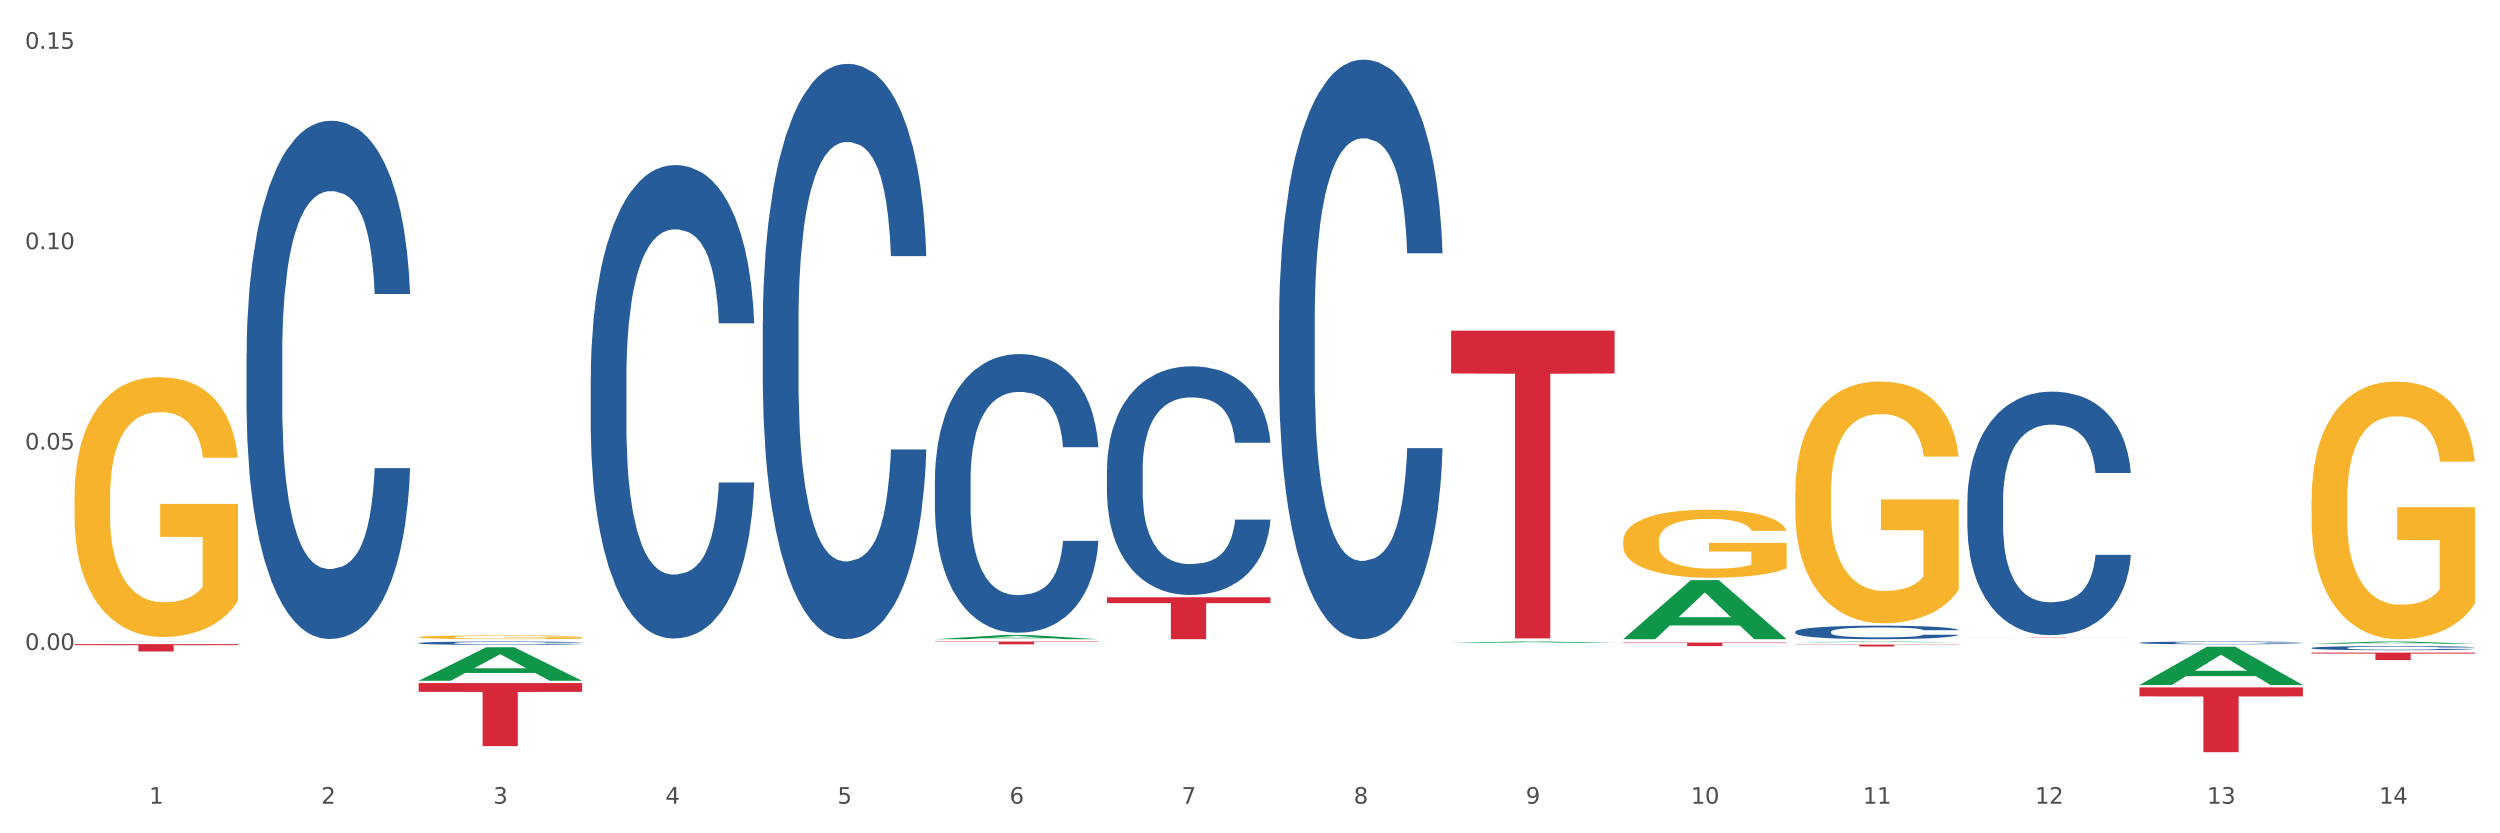 <?xml version="1.0" encoding="utf-8" standalone="no"?>
<!DOCTYPE svg PUBLIC "-//W3C//DTD SVG 1.1//EN"
  "http://www.w3.org/Graphics/SVG/1.1/DTD/svg11.dtd">
<svg xmlns:xlink="http://www.w3.org/1999/xlink" width="1080pt" height="360pt" viewBox="0 0 1080 360" xmlns="http://www.w3.org/2000/svg" version="1.1">
 <rect x="0" y="0" width="1080" height="360" fill="#333333" stroke="none"/>
 <defs>
  <style type="text/css">*{stroke-linejoin: round; stroke-linecap: butt}</style>
 </defs>
 <g id="figure_1">
  <g id="patch_1">
   <path d="M 0 360 
L 1080 360 
L 1080 0 
L 0 0 
z
" style="fill: #ffffff; stroke: #ffffff; stroke-linejoin: miter"/>
  </g>
  <g id="axes_1">
   <g id="matplotlib.axis_1">
    <g id="xtick_1">
     <g id="text_1">
      <!-- 1 -->
      <g style="fill: #4d4d4d" transform="translate(64.432 347.204) scale(0.096 -0.096)">
       <defs>
        <path id="DejaVuSans-31" d="M 794 531 
L 1825 531 
L 1825 4091 
L 703 3866 
L 703 4441 
L 1819 4666 
L 2450 4666 
L 2450 531 
L 3481 531 
L 3481 0 
L 794 0 
L 794 531 
z
" transform="scale(0.016)"/>
       </defs>
       <use xlink:href="#DejaVuSans-31"/>
      </g>
     </g>
    </g>
    <g id="xtick_2">
     <g id="text_2">
      <!-- 2 -->
      <g style="fill: #4d4d4d" transform="translate(138.771 347.204) scale(0.096 -0.096)">
       <defs>
        <path id="DejaVuSans-32" d="M 1228 531 
L 3431 531 
L 3431 0 
L 469 0 
L 469 531 
Q 828 903 1448 1529 
Q 2069 2156 2228 2338 
Q 2531 2678 2651 2914 
Q 2772 3150 2772 3378 
Q 2772 3750 2511 3984 
Q 2250 4219 1831 4219 
Q 1534 4219 1204 4116 
Q 875 4013 500 3803 
L 500 4441 
Q 881 4594 1212 4672 
Q 1544 4750 1819 4750 
Q 2544 4750 2975 4387 
Q 3406 4025 3406 3419 
Q 3406 3131 3298 2873 
Q 3191 2616 2906 2266 
Q 2828 2175 2409 1742 
Q 1991 1309 1228 531 
z
" transform="scale(0.016)"/>
       </defs>
       <use xlink:href="#DejaVuSans-32"/>
      </g>
     </g>
    </g>
    <g id="xtick_3">
     <g id="text_3">
      <!-- 3 -->
      <g style="fill: #4d4d4d" transform="translate(213.109 347.204) scale(0.096 -0.096)">
       <defs>
        <path id="DejaVuSans-33" d="M 2597 2516 
Q 3050 2419 3304 2112 
Q 3559 1806 3559 1356 
Q 3559 666 3084 287 
Q 2609 -91 1734 -91 
Q 1441 -91 1130 -33 
Q 819 25 488 141 
L 488 750 
Q 750 597 1062 519 
Q 1375 441 1716 441 
Q 2309 441 2620 675 
Q 2931 909 2931 1356 
Q 2931 1769 2642 2001 
Q 2353 2234 1838 2234 
L 1294 2234 
L 1294 2753 
L 1863 2753 
Q 2328 2753 2575 2939 
Q 2822 3125 2822 3475 
Q 2822 3834 2567 4026 
Q 2313 4219 1838 4219 
Q 1578 4219 1281 4162 
Q 984 4106 628 3988 
L 628 4550 
Q 988 4650 1302 4700 
Q 1616 4750 1894 4750 
Q 2613 4750 3031 4423 
Q 3450 4097 3450 3541 
Q 3450 3153 3228 2886 
Q 3006 2619 2597 2516 
z
" transform="scale(0.016)"/>
       </defs>
       <use xlink:href="#DejaVuSans-33"/>
      </g>
     </g>
    </g>
    <g id="xtick_4">
     <g id="text_4">
      <!-- 4 -->
      <g style="fill: #4d4d4d" transform="translate(287.448 347.204) scale(0.096 -0.096)">
       <defs>
        <path id="DejaVuSans-34" d="M 2419 4116 
L 825 1625 
L 2419 1625 
L 2419 4116 
z
M 2253 4666 
L 3047 4666 
L 3047 1625 
L 3713 1625 
L 3713 1100 
L 3047 1100 
L 3047 0 
L 2419 0 
L 2419 1100 
L 313 1100 
L 313 1709 
L 2253 4666 
z
" transform="scale(0.016)"/>
       </defs>
       <use xlink:href="#DejaVuSans-34"/>
      </g>
     </g>
    </g>
    <g id="xtick_5">
     <g id="text_5">
      <!-- 5 -->
      <g style="fill: #4d4d4d" transform="translate(361.787 347.204) scale(0.096 -0.096)">
       <defs>
        <path id="DejaVuSans-35" d="M 691 4666 
L 3169 4666 
L 3169 4134 
L 1269 4134 
L 1269 2991 
Q 1406 3038 1543 3061 
Q 1681 3084 1819 3084 
Q 2600 3084 3056 2656 
Q 3513 2228 3513 1497 
Q 3513 744 3044 326 
Q 2575 -91 1722 -91 
Q 1428 -91 1123 -41 
Q 819 9 494 109 
L 494 744 
Q 775 591 1075 516 
Q 1375 441 1709 441 
Q 2250 441 2565 725 
Q 2881 1009 2881 1497 
Q 2881 1984 2565 2268 
Q 2250 2553 1709 2553 
Q 1456 2553 1204 2497 
Q 953 2441 691 2322 
L 691 4666 
z
" transform="scale(0.016)"/>
       </defs>
       <use xlink:href="#DejaVuSans-35"/>
      </g>
     </g>
    </g>
    <g id="xtick_6">
     <g id="text_6">
      <!-- 6 -->
      <g style="fill: #4d4d4d" transform="translate(436.125 347.204) scale(0.096 -0.096)">
       <defs>
        <path id="DejaVuSans-36" d="M 2113 2584 
Q 1688 2584 1439 2293 
Q 1191 2003 1191 1497 
Q 1191 994 1439 701 
Q 1688 409 2113 409 
Q 2538 409 2786 701 
Q 3034 994 3034 1497 
Q 3034 2003 2786 2293 
Q 2538 2584 2113 2584 
z
M 3366 4563 
L 3366 3988 
Q 3128 4100 2886 4159 
Q 2644 4219 2406 4219 
Q 1781 4219 1451 3797 
Q 1122 3375 1075 2522 
Q 1259 2794 1537 2939 
Q 1816 3084 2150 3084 
Q 2853 3084 3261 2657 
Q 3669 2231 3669 1497 
Q 3669 778 3244 343 
Q 2819 -91 2113 -91 
Q 1303 -91 875 529 
Q 447 1150 447 2328 
Q 447 3434 972 4092 
Q 1497 4750 2381 4750 
Q 2619 4750 2861 4703 
Q 3103 4656 3366 4563 
z
" transform="scale(0.016)"/>
       </defs>
       <use xlink:href="#DejaVuSans-36"/>
      </g>
     </g>
    </g>
    <g id="xtick_7">
     <g id="text_7">
      <!-- 7 -->
      <g style="fill: #4d4d4d" transform="translate(510.464 347.204) scale(0.096 -0.096)">
       <defs>
        <path id="DejaVuSans-37" d="M 525 4666 
L 3525 4666 
L 3525 4397 
L 1831 0 
L 1172 0 
L 2766 4134 
L 525 4134 
L 525 4666 
z
" transform="scale(0.016)"/>
       </defs>
       <use xlink:href="#DejaVuSans-37"/>
      </g>
     </g>
    </g>
    <g id="xtick_8">
     <g id="text_8">
      <!-- 8 -->
      <g style="fill: #4d4d4d" transform="translate(584.803 347.204) scale(0.096 -0.096)">
       <defs>
        <path id="DejaVuSans-38" d="M 2034 2216 
Q 1584 2216 1326 1975 
Q 1069 1734 1069 1313 
Q 1069 891 1326 650 
Q 1584 409 2034 409 
Q 2484 409 2743 651 
Q 3003 894 3003 1313 
Q 3003 1734 2745 1975 
Q 2488 2216 2034 2216 
z
M 1403 2484 
Q 997 2584 770 2862 
Q 544 3141 544 3541 
Q 544 4100 942 4425 
Q 1341 4750 2034 4750 
Q 2731 4750 3128 4425 
Q 3525 4100 3525 3541 
Q 3525 3141 3298 2862 
Q 3072 2584 2669 2484 
Q 3125 2378 3379 2068 
Q 3634 1759 3634 1313 
Q 3634 634 3220 271 
Q 2806 -91 2034 -91 
Q 1263 -91 848 271 
Q 434 634 434 1313 
Q 434 1759 690 2068 
Q 947 2378 1403 2484 
z
M 1172 3481 
Q 1172 3119 1398 2916 
Q 1625 2713 2034 2713 
Q 2441 2713 2670 2916 
Q 2900 3119 2900 3481 
Q 2900 3844 2670 4047 
Q 2441 4250 2034 4250 
Q 1625 4250 1398 4047 
Q 1172 3844 1172 3481 
z
" transform="scale(0.016)"/>
       </defs>
       <use xlink:href="#DejaVuSans-38"/>
      </g>
     </g>
    </g>
    <g id="xtick_9">
     <g id="text_9">
      <!-- 9 -->
      <g style="fill: #4d4d4d" transform="translate(659.142 347.204) scale(0.096 -0.096)">
       <defs>
        <path id="DejaVuSans-39" d="M 703 97 
L 703 672 
Q 941 559 1184 500 
Q 1428 441 1663 441 
Q 2288 441 2617 861 
Q 2947 1281 2994 2138 
Q 2813 1869 2534 1725 
Q 2256 1581 1919 1581 
Q 1219 1581 811 2004 
Q 403 2428 403 3163 
Q 403 3881 828 4315 
Q 1253 4750 1959 4750 
Q 2769 4750 3195 4129 
Q 3622 3509 3622 2328 
Q 3622 1225 3098 567 
Q 2575 -91 1691 -91 
Q 1453 -91 1209 -44 
Q 966 3 703 97 
z
M 1959 2075 
Q 2384 2075 2632 2365 
Q 2881 2656 2881 3163 
Q 2881 3666 2632 3958 
Q 2384 4250 1959 4250 
Q 1534 4250 1286 3958 
Q 1038 3666 1038 3163 
Q 1038 2656 1286 2365 
Q 1534 2075 1959 2075 
z
" transform="scale(0.016)"/>
       </defs>
       <use xlink:href="#DejaVuSans-39"/>
      </g>
     </g>
    </g>
    <g id="xtick_10">
     <g id="text_10">
      <!-- 10 -->
      <g style="fill: #4d4d4d" transform="translate(730.426 347.204) scale(0.096 -0.096)">
       <defs>
        <path id="DejaVuSans-30" d="M 2034 4250 
Q 1547 4250 1301 3770 
Q 1056 3291 1056 2328 
Q 1056 1369 1301 889 
Q 1547 409 2034 409 
Q 2525 409 2770 889 
Q 3016 1369 3016 2328 
Q 3016 3291 2770 3770 
Q 2525 4250 2034 4250 
z
M 2034 4750 
Q 2819 4750 3233 4129 
Q 3647 3509 3647 2328 
Q 3647 1150 3233 529 
Q 2819 -91 2034 -91 
Q 1250 -91 836 529 
Q 422 1150 422 2328 
Q 422 3509 836 4129 
Q 1250 4750 2034 4750 
z
" transform="scale(0.016)"/>
       </defs>
       <use xlink:href="#DejaVuSans-31"/>
       <use xlink:href="#DejaVuSans-30" transform="translate(63.623 0)"/>
      </g>
     </g>
    </g>
    <g id="xtick_11">
     <g id="text_11">
      <!-- 11 -->
      <g style="fill: #4d4d4d" transform="translate(804.765 347.204) scale(0.096 -0.096)">
       <use xlink:href="#DejaVuSans-31"/>
       <use xlink:href="#DejaVuSans-31" transform="translate(63.623 0)"/>
      </g>
     </g>
    </g>
    <g id="xtick_12">
     <g id="text_12">
      <!-- 12 -->
      <g style="fill: #4d4d4d" transform="translate(879.104 347.204) scale(0.096 -0.096)">
       <use xlink:href="#DejaVuSans-31"/>
       <use xlink:href="#DejaVuSans-32" transform="translate(63.623 0)"/>
      </g>
     </g>
    </g>
    <g id="xtick_13">
     <g id="text_13">
      <!-- 13 -->
      <g style="fill: #4d4d4d" transform="translate(953.442 347.204) scale(0.096 -0.096)">
       <use xlink:href="#DejaVuSans-31"/>
       <use xlink:href="#DejaVuSans-33" transform="translate(63.623 0)"/>
      </g>
     </g>
    </g>
    <g id="xtick_14">
     <g id="text_14">
      <!-- 14 -->
      <g style="fill: #4d4d4d" transform="translate(1027.781 347.204) scale(0.096 -0.096)">
       <use xlink:href="#DejaVuSans-31"/>
       <use xlink:href="#DejaVuSans-34" transform="translate(63.623 0)"/>
      </g>
     </g>
    </g>
    <g id="xtick_15"/>
    <g id="xtick_16"/>
    <g id="xtick_17"/>
    <g id="xtick_18"/>
    <g id="xtick_19"/>
    <g id="xtick_20"/>
    <g id="xtick_21"/>
    <g id="xtick_22"/>
    <g id="xtick_23"/>
    <g id="xtick_24"/>
    <g id="xtick_25"/>
    <g id="xtick_26"/>
    <g id="xtick_27"/>
   </g>
   <g id="matplotlib.axis_2">
    <g id="ytick_1">
     <g id="text_15">
      <!-- 0.00 -->
      <g style="fill: #4d4d4d" transform="translate(10.8 280.789) scale(0.096 -0.096)">
       <defs>
        <path id="DejaVuSans-2e" d="M 684 794 
L 1344 794 
L 1344 0 
L 684 0 
L 684 794 
z
" transform="scale(0.016)"/>
       </defs>
       <use xlink:href="#DejaVuSans-30"/>
       <use xlink:href="#DejaVuSans-2e" transform="translate(63.623 0)"/>
       <use xlink:href="#DejaVuSans-30" transform="translate(95.41 0)"/>
       <use xlink:href="#DejaVuSans-30" transform="translate(159.033 0)"/>
      </g>
     </g>
    </g>
    <g id="ytick_2">
     <g id="text_16">
      <!-- 0.05 -->
      <g style="fill: #4d4d4d" transform="translate(10.8 194.219) scale(0.096 -0.096)">
       <use xlink:href="#DejaVuSans-30"/>
       <use xlink:href="#DejaVuSans-2e" transform="translate(63.623 0)"/>
       <use xlink:href="#DejaVuSans-30" transform="translate(95.41 0)"/>
       <use xlink:href="#DejaVuSans-35" transform="translate(159.033 0)"/>
      </g>
     </g>
    </g>
    <g id="ytick_3">
     <g id="text_17">
      <!-- 0.10 -->
      <g style="fill: #4d4d4d" transform="translate(10.8 107.649) scale(0.096 -0.096)">
       <use xlink:href="#DejaVuSans-30"/>
       <use xlink:href="#DejaVuSans-2e" transform="translate(63.623 0)"/>
       <use xlink:href="#DejaVuSans-31" transform="translate(95.41 0)"/>
       <use xlink:href="#DejaVuSans-30" transform="translate(159.033 0)"/>
      </g>
     </g>
    </g>
    <g id="ytick_4">
     <g id="text_18">
      <!-- 0.15 -->
      <g style="fill: #4d4d4d" transform="translate(10.8 21.079) scale(0.096 -0.096)">
       <use xlink:href="#DejaVuSans-30"/>
       <use xlink:href="#DejaVuSans-2e" transform="translate(63.623 0)"/>
       <use xlink:href="#DejaVuSans-31" transform="translate(95.41 0)"/>
       <use xlink:href="#DejaVuSans-35" transform="translate(159.033 0)"/>
      </g>
     </g>
    </g>
    <g id="ytick_5"/>
    <g id="ytick_6"/>
    <g id="ytick_7"/>
    <g id="ytick_8"/>
   </g>
   <g id="PolyCollection_1">
    <path d="M 32.175 277.267 
L 32.248 277.267 
L 61.37 277.142 
L 73.456 277.142 
L 102.797 277.267 
L 88.818 277.267 
L 82.484 277.238 
L 52.415 277.238 
L 52.197 277.238 
L 46.081 277.267 
L 32.175 277.267 
L 32.175 277.267 
L 56.201 277.221 
L 78.698 277.22 
L 67.559 277.169 
L 67.413 277.168 
L 67.267 277.169 
L 56.128 277.22 
L 56.201 277.221 
L 32.175 277.267 
z
" clip-path="url(#pedbe557d02)" style="fill: #109648"/>
    <path d="M 626.885 142.861 
L 697.506 142.861 
L 697.506 161.335 
L 669.726 161.46 
L 669.726 275.799 
L 654.497 275.799 
L 654.497 161.46 
L 626.885 161.335 
L 626.885 142.986 
L 626.885 142.861 
z
" clip-path="url(#pedbe557d02)" style="fill: #d62839"/>
    <path d="M 701.223 277.607 
L 771.845 277.607 
L 771.845 277.816 
L 744.065 277.817 
L 744.065 279.114 
L 728.836 279.114 
L 728.836 277.817 
L 701.223 277.816 
L 701.223 277.608 
L 701.223 277.607 
z
" clip-path="url(#pedbe557d02)" style="fill: #d62839"/>
    <path d="M 775.562 278.467 
L 846.184 278.467 
L 846.184 278.583 
L 818.404 278.584 
L 818.404 279.304 
L 803.175 279.304 
L 803.175 278.584 
L 775.562 278.583 
L 775.562 278.468 
L 775.562 278.467 
z
" clip-path="url(#pedbe557d02)" style="fill: #d62839"/>
    <path d="M 849.901 275.394 
L 920.523 275.394 
L 920.523 275.41 
L 892.742 275.41 
L 892.742 275.512 
L 877.514 275.512 
L 877.514 275.41 
L 849.901 275.41 
L 849.901 275.394 
L 849.901 275.394 
z
" clip-path="url(#pedbe557d02)" style="fill: #d62839"/>
    <path d="M 924.24 296.963 
L 994.861 296.963 
L 994.861 300.853 
L 967.081 300.879 
L 967.081 324.95 
L 951.852 324.95 
L 951.852 300.879 
L 924.24 300.853 
L 924.24 296.99 
L 924.24 296.963 
z
" clip-path="url(#pedbe557d02)" style="fill: #d62839"/>
    <path d="M 998.578 281.911 
L 1069.2 281.911 
L 1069.2 282.362 
L 1041.42 282.365 
L 1041.42 285.153 
L 1026.191 285.153 
L 1026.191 282.365 
L 998.578 282.362 
L 998.578 281.914 
L 998.578 281.911 
z
" clip-path="url(#pedbe557d02)" style="fill: #d62839"/>
    <path d="M 32.175 214.789 
L 32.258 214.687 
L 32.258 210.995 
L 32.425 207.816 
L 33.259 200.125 
L 34.51 193.767 
L 35.427 190.383 
L 36.344 187.614 
L 37.428 184.845 
L 38.762 181.974 
L 41.18 177.769 
L 42.681 175.616 
L 44.515 173.359 
L 47.85 170.078 
L 50.268 168.232 
L 52.77 166.694 
L 56.855 164.848 
L 59.523 164.028 
L 62.358 163.412 
L 65.777 163.002 
L 68.361 162.899 
L 74.031 163.207 
L 78.867 164.13 
L 81.202 164.848 
L 84.203 166.079 
L 85.788 166.899 
L 88.372 168.54 
L 91.04 170.693 
L 92.875 172.539 
L 95.626 176.026 
L 97.711 179.512 
L 99.628 183.819 
L 100.629 186.793 
L 101.379 189.562 
L 102.046 192.741 
L 102.713 197.766 
L 87.705 197.766 
L 87.122 194.177 
L 86.204 190.793 
L 84.87 187.511 
L 83.703 185.46 
L 81.702 182.897 
L 79.868 181.256 
L 77.95 180.025 
L 75.615 179 
L 73.781 178.487 
L 71.196 178.077 
L 66.11 178.179 
L 62.692 179 
L 60.357 180.025 
L 58.856 180.948 
L 57.522 181.974 
L 56.021 183.409 
L 54.27 185.563 
L 53.02 187.511 
L 51.769 189.972 
L 50.768 192.434 
L 49.851 195.305 
L 49.101 198.381 
L 48.517 201.56 
L 48.017 205.457 
L 47.6 211.918 
L 47.6 225.967 
L 47.767 229.146 
L 48.184 233.351 
L 48.684 236.53 
L 49.518 240.324 
L 50.268 242.888 
L 51.686 246.579 
L 53.27 249.656 
L 54.52 251.604 
L 55.771 253.245 
L 57.939 255.501 
L 60.357 257.347 
L 62.441 258.475 
L 65.276 259.501 
L 67.194 259.911 
L 68.862 260.116 
L 72.947 260.116 
L 75.865 259.808 
L 79.117 259.09 
L 81.619 258.167 
L 83.703 257.039 
L 86.038 255.194 
L 87.538 253.45 
L 87.538 232.017 
L 69.195 231.915 
L 69.195 217.661 
L 102.797 217.661 
L 102.797 259.501 
L 101.379 261.654 
L 99.795 263.603 
L 98.128 265.346 
L 95.626 267.499 
L 92.625 269.55 
L 89.956 270.986 
L 87.122 272.217 
L 83.786 273.345 
L 79.451 274.37 
L 76.783 274.78 
L 73.447 275.088 
L 69.529 275.191 
L 66.11 274.986 
L 62.775 274.473 
L 59.273 273.55 
L 55.855 272.217 
L 53.27 270.884 
L 50.685 269.243 
L 47.934 267.089 
L 45.766 265.038 
L 44.098 263.192 
L 42.264 260.834 
L 40.263 257.757 
L 38.762 254.988 
L 37.428 252.117 
L 36.01 248.425 
L 35.01 245.246 
L 34.009 241.247 
L 33.426 238.273 
L 32.759 233.658 
L 32.258 227.198 
L 32.175 214.789 
z
" clip-path="url(#pedbe557d02)" style="fill: #f7b32b"/>
    <path d="M 924.24 277.681 
L 924.323 277.679 
L 924.323 277.649 
L 924.573 277.607 
L 925.492 277.531 
L 926.66 277.473 
L 928.664 277.405 
L 929.749 277.376 
L 931.168 277.344 
L 934.09 277.293 
L 937.429 277.249 
L 939.766 277.225 
L 941.519 277.21 
L 945.443 277.182 
L 947.697 277.17 
L 950.034 277.16 
L 952.037 277.154 
L 955.377 277.146 
L 958.048 277.143 
L 961.136 277.142 
L 963.724 277.143 
L 967.147 277.147 
L 972.155 277.16 
L 974.075 277.168 
L 976.663 277.181 
L 979.335 277.199 
L 981.505 277.216 
L 984.009 277.242 
L 986.597 277.274 
L 989.101 277.316 
L 990.854 277.354 
L 992.273 277.395 
L 993.526 277.444 
L 994.444 277.498 
L 994.861 277.543 
L 979.585 277.543 
L 979.168 277.502 
L 978.333 277.458 
L 977.498 277.429 
L 976.58 277.405 
L 975.161 277.377 
L 973.908 277.36 
L 971.822 277.339 
L 969.902 277.326 
L 968.316 277.318 
L 966.396 277.312 
L 962.305 277.305 
L 959.383 277.305 
L 957.547 277.307 
L 955.293 277.313 
L 953.373 277.32 
L 951.119 277.333 
L 949.366 277.348 
L 947.613 277.366 
L 946.611 277.379 
L 945.109 277.404 
L 944.107 277.423 
L 942.771 277.457 
L 942.02 277.481 
L 940.685 277.544 
L 940.1 277.59 
L 939.85 277.621 
L 939.683 277.656 
L 939.683 277.827 
L 940.184 277.904 
L 940.601 277.937 
L 941.269 277.974 
L 942.521 278.022 
L 944.358 278.069 
L 946.278 278.103 
L 947.864 278.124 
L 949.366 278.139 
L 950.869 278.151 
L 952.705 278.162 
L 954.208 278.169 
L 956.462 278.175 
L 959.133 278.179 
L 961.22 278.179 
L 965.477 278.173 
L 967.397 278.168 
L 969.234 278.16 
L 971.237 278.148 
L 972.823 278.135 
L 973.742 278.125 
L 975.244 278.104 
L 976.413 278.082 
L 977.415 278.057 
L 978.082 278.035 
L 978.834 278.002 
L 979.418 277.965 
L 979.585 277.946 
L 994.861 277.946 
L 994.527 277.985 
L 993.943 278.023 
L 992.774 278.075 
L 991.856 278.104 
L 990.437 278.14 
L 988.934 278.171 
L 986.847 278.205 
L 984.927 278.23 
L 982.924 278.252 
L 980.754 278.272 
L 976.83 278.299 
L 975.411 278.307 
L 972.406 278.32 
L 970.069 278.328 
L 966.646 278.335 
L 963.14 278.34 
L 959.467 278.341 
L 956.211 278.339 
L 952.622 278.332 
L 950.368 278.325 
L 947.864 278.316 
L 944.942 278.3 
L 942.187 278.282 
L 939.599 278.26 
L 937.178 278.235 
L 934.925 278.206 
L 932.003 278.159 
L 929.832 278.113 
L 928.246 278.07 
L 927.161 278.034 
L 926.076 277.988 
L 925.492 277.956 
L 924.573 277.88 
L 924.24 277.809 
L 924.24 277.681 
z
" clip-path="url(#pedbe557d02)" style="fill: #255c99"/>
    <path d="M 106.514 152.759 
L 106.597 152.555 
L 106.597 146.83 
L 106.848 139.059 
L 107.766 124.746 
L 108.935 113.909 
L 110.938 101.231 
L 112.023 95.914 
L 113.442 89.984 
L 116.364 80.374 
L 119.703 72.195 
L 122.04 67.696 
L 123.794 64.834 
L 127.717 59.722 
L 129.971 57.472 
L 132.308 55.632 
L 134.312 54.405 
L 137.651 52.974 
L 140.322 52.36 
L 143.411 52.156 
L 145.998 52.36 
L 149.421 53.178 
L 154.43 55.632 
L 156.35 57.063 
L 158.937 59.517 
L 161.609 62.789 
L 163.779 66.06 
L 166.283 70.763 
L 168.871 76.898 
L 171.376 84.668 
L 173.129 91.825 
L 174.548 99.391 
L 175.8 108.592 
L 176.718 118.612 
L 177.135 126.995 
L 161.859 126.995 
L 161.442 119.429 
L 160.607 111.25 
L 159.772 105.729 
L 158.854 101.231 
L 157.435 96.119 
L 156.183 92.847 
L 154.096 88.962 
L 152.176 86.508 
L 150.59 85.077 
L 148.67 83.85 
L 144.579 82.623 
L 141.658 82.623 
L 139.821 83.032 
L 137.567 84.055 
L 135.647 85.486 
L 133.393 87.94 
L 131.64 90.598 
L 129.887 94.074 
L 128.886 96.528 
L 127.383 101.026 
L 126.381 104.707 
L 125.046 111.046 
L 124.294 115.544 
L 122.959 127.2 
L 122.374 135.788 
L 122.124 141.718 
L 121.957 148.261 
L 121.957 180.16 
L 122.458 194.473 
L 122.875 200.608 
L 123.543 207.56 
L 124.795 216.557 
L 126.632 225.349 
L 128.552 231.688 
L 130.138 235.573 
L 131.64 238.436 
L 133.143 240.685 
L 134.979 242.73 
L 136.482 243.957 
L 138.736 245.184 
L 141.407 245.797 
L 143.494 245.797 
L 147.751 244.775 
L 149.671 243.753 
L 151.508 242.321 
L 153.511 240.072 
L 155.097 237.618 
L 156.016 235.778 
L 157.518 231.893 
L 158.687 227.803 
L 159.689 223.1 
L 160.357 219.011 
L 161.108 212.876 
L 161.692 205.924 
L 161.859 202.243 
L 177.135 202.243 
L 176.802 209.605 
L 176.217 216.761 
L 175.049 226.372 
L 174.13 231.893 
L 172.711 238.641 
L 171.209 244.366 
L 169.122 250.705 
L 167.202 255.408 
L 165.198 259.497 
L 163.028 263.178 
L 159.104 268.29 
L 157.685 269.721 
L 154.68 272.175 
L 152.343 273.606 
L 148.92 275.038 
L 145.414 275.856 
L 141.741 276.06 
L 138.486 275.651 
L 134.896 274.424 
L 132.642 273.197 
L 130.138 271.357 
L 127.216 268.494 
L 124.461 265.018 
L 121.874 260.929 
L 119.453 256.226 
L 117.199 250.909 
L 114.277 242.117 
L 112.107 233.529 
L 110.521 225.554 
L 109.435 218.806 
L 108.35 210.218 
L 107.766 204.288 
L 106.848 189.975 
L 106.514 176.683 
L 106.514 152.759 
z
" clip-path="url(#pedbe557d02)" style="fill: #255c99"/>
    <path d="M 255.191 163.207 
L 255.275 163.021 
L 255.275 157.79 
L 255.525 150.692 
L 256.443 137.617 
L 257.612 127.717 
L 259.615 116.135 
L 260.701 111.279 
L 262.12 105.862 
L 265.041 97.082 
L 268.381 89.611 
L 270.718 85.501 
L 272.471 82.886 
L 276.394 78.216 
L 278.648 76.161 
L 280.986 74.48 
L 282.989 73.359 
L 286.328 72.052 
L 288.999 71.491 
L 292.088 71.305 
L 294.676 71.491 
L 298.098 72.239 
L 303.107 74.48 
L 305.027 75.788 
L 307.615 78.029 
L 310.286 81.018 
L 312.457 84.007 
L 314.961 88.303 
L 317.549 93.907 
L 320.053 101.005 
L 321.806 107.543 
L 323.225 114.454 
L 324.477 122.86 
L 325.396 132.013 
L 325.813 139.671 
L 310.537 139.671 
L 310.119 132.76 
L 309.284 125.288 
L 308.45 120.245 
L 307.531 116.135 
L 306.112 111.465 
L 304.86 108.477 
L 302.773 104.928 
L 300.853 102.686 
L 299.267 101.379 
L 297.347 100.258 
L 293.257 99.137 
L 290.335 99.137 
L 288.499 99.511 
L 286.245 100.445 
L 284.325 101.752 
L 282.071 103.994 
L 280.318 106.422 
L 278.565 109.597 
L 277.563 111.839 
L 276.06 115.948 
L 275.059 119.311 
L 273.723 125.101 
L 272.972 129.211 
L 271.636 139.858 
L 271.052 147.704 
L 270.801 153.121 
L 270.634 159.098 
L 270.634 188.238 
L 271.135 201.313 
L 271.553 206.917 
L 272.22 213.268 
L 273.473 221.487 
L 275.309 229.519 
L 277.229 235.31 
L 278.815 238.859 
L 280.318 241.474 
L 281.82 243.529 
L 283.657 245.397 
L 285.159 246.518 
L 287.413 247.638 
L 290.085 248.199 
L 292.172 248.199 
L 296.429 247.265 
L 298.349 246.331 
L 300.185 245.023 
L 302.189 242.969 
L 303.775 240.727 
L 304.693 239.046 
L 306.196 235.497 
L 307.364 231.761 
L 308.366 227.465 
L 309.034 223.729 
L 309.785 218.125 
L 310.37 211.774 
L 310.537 208.412 
L 325.813 208.412 
L 325.479 215.136 
L 324.895 221.674 
L 323.726 230.453 
L 322.808 235.497 
L 321.389 241.661 
L 319.886 246.891 
L 317.799 252.682 
L 315.879 256.978 
L 313.876 260.714 
L 311.705 264.076 
L 307.782 268.746 
L 306.363 270.054 
L 303.358 272.295 
L 301.02 273.603 
L 297.598 274.91 
L 294.092 275.658 
L 290.419 275.844 
L 287.163 275.471 
L 283.573 274.35 
L 281.32 273.229 
L 278.815 271.548 
L 275.893 268.933 
L 273.139 265.757 
L 270.551 262.022 
L 268.13 257.725 
L 265.876 252.869 
L 262.955 244.837 
L 260.784 236.991 
L 259.198 229.706 
L 258.113 223.542 
L 257.028 215.697 
L 256.443 210.28 
L 255.525 197.204 
L 255.191 185.062 
L 255.191 163.207 
z
" clip-path="url(#pedbe557d02)" style="fill: #255c99"/>
    <path d="M 329.53 139.244 
L 329.613 139.017 
L 329.613 132.662 
L 329.864 124.038 
L 330.782 108.15 
L 331.951 96.121 
L 333.954 82.049 
L 335.039 76.148 
L 336.458 69.566 
L 339.38 58.899 
L 342.719 49.82 
L 345.057 44.827 
L 346.81 41.65 
L 350.733 35.975 
L 352.987 33.479 
L 355.324 31.436 
L 357.328 30.074 
L 360.667 28.486 
L 363.338 27.805 
L 366.427 27.578 
L 369.015 27.805 
L 372.437 28.713 
L 377.446 31.436 
L 379.366 33.025 
L 381.954 35.748 
L 384.625 39.38 
L 386.795 43.011 
L 389.3 48.231 
L 391.887 55.04 
L 394.392 63.665 
L 396.145 71.609 
L 397.564 80.007 
L 398.816 90.22 
L 399.734 101.341 
L 400.152 110.647 
L 384.875 110.647 
L 384.458 102.249 
L 383.623 93.17 
L 382.788 87.042 
L 381.87 82.049 
L 380.451 76.375 
L 379.199 72.744 
L 377.112 68.431 
L 375.192 65.708 
L 373.606 64.119 
L 371.686 62.757 
L 367.595 61.395 
L 364.674 61.395 
L 362.837 61.849 
L 360.583 62.984 
L 358.663 64.573 
L 356.41 67.297 
L 354.656 70.247 
L 352.903 74.105 
L 351.902 76.829 
L 350.399 81.822 
L 349.397 85.908 
L 348.062 92.944 
L 347.31 97.937 
L 345.975 110.874 
L 345.391 120.406 
L 345.14 126.988 
L 344.973 134.251 
L 344.973 169.658 
L 345.474 185.545 
L 345.891 192.354 
L 346.559 200.071 
L 347.811 210.057 
L 349.648 219.817 
L 351.568 226.853 
L 353.154 231.165 
L 354.656 234.342 
L 356.159 236.839 
L 357.996 239.109 
L 359.498 240.471 
L 361.752 241.832 
L 364.423 242.513 
L 366.51 242.513 
L 370.768 241.378 
L 372.688 240.244 
L 374.524 238.655 
L 376.528 236.158 
L 378.114 233.435 
L 379.032 231.392 
L 380.534 227.08 
L 381.703 222.54 
L 382.705 217.32 
L 383.373 212.781 
L 384.124 205.972 
L 384.708 198.255 
L 384.875 194.17 
L 400.152 194.17 
L 399.818 202.34 
L 399.233 210.284 
L 398.065 220.952 
L 397.146 227.08 
L 395.727 234.569 
L 394.225 240.924 
L 392.138 247.96 
L 390.218 253.181 
L 388.214 257.72 
L 386.044 261.805 
L 382.121 267.479 
L 380.701 269.068 
L 377.696 271.792 
L 375.359 273.38 
L 371.936 274.969 
L 368.43 275.877 
L 364.757 276.104 
L 361.502 275.65 
L 357.912 274.288 
L 355.658 272.926 
L 353.154 270.884 
L 350.232 267.706 
L 347.477 263.848 
L 344.89 259.309 
L 342.469 254.088 
L 340.215 248.187 
L 337.293 238.428 
L 335.123 228.895 
L 333.537 220.044 
L 332.452 212.554 
L 331.366 203.021 
L 330.782 196.439 
L 329.864 180.552 
L 329.53 165.799 
L 329.53 139.244 
z
" clip-path="url(#pedbe557d02)" style="fill: #255c99"/>
    <path d="M 403.869 207.049 
L 403.952 206.939 
L 403.952 203.861 
L 404.202 199.684 
L 405.121 191.989 
L 406.289 186.162 
L 408.293 179.346 
L 409.378 176.488 
L 410.797 173.3 
L 413.719 168.133 
L 417.058 163.736 
L 419.395 161.317 
L 421.148 159.778 
L 425.072 157.03 
L 427.326 155.821 
L 429.663 154.831 
L 431.666 154.172 
L 435.006 153.402 
L 437.677 153.072 
L 440.766 152.963 
L 443.353 153.072 
L 446.776 153.512 
L 451.785 154.831 
L 453.704 155.601 
L 456.292 156.92 
L 458.964 158.679 
L 461.134 160.438 
L 463.638 162.966 
L 466.226 166.264 
L 468.73 170.442 
L 470.483 174.289 
L 471.903 178.357 
L 473.155 183.304 
L 474.073 188.691 
L 474.49 193.198 
L 459.214 193.198 
L 458.797 189.13 
L 457.962 184.733 
L 457.127 181.765 
L 456.209 179.346 
L 454.79 176.598 
L 453.538 174.839 
L 451.451 172.75 
L 449.531 171.431 
L 447.945 170.662 
L 446.025 170.002 
L 441.934 169.342 
L 439.012 169.342 
L 437.176 169.562 
L 434.922 170.112 
L 433.002 170.882 
L 430.748 172.201 
L 428.995 173.63 
L 427.242 175.499 
L 426.24 176.818 
L 424.738 179.236 
L 423.736 181.215 
L 422.401 184.623 
L 421.649 187.042 
L 420.314 193.308 
L 419.729 197.925 
L 419.479 201.113 
L 419.312 204.631 
L 419.312 221.78 
L 419.813 229.475 
L 420.23 232.773 
L 420.898 236.511 
L 422.15 241.348 
L 423.987 246.075 
L 425.907 249.483 
L 427.493 251.572 
L 428.995 253.111 
L 430.498 254.32 
L 432.334 255.42 
L 433.837 256.079 
L 436.091 256.739 
L 438.762 257.069 
L 440.849 257.069 
L 445.106 256.519 
L 447.026 255.969 
L 448.863 255.2 
L 450.866 253.99 
L 452.452 252.671 
L 453.371 251.682 
L 454.873 249.593 
L 456.042 247.394 
L 457.044 244.866 
L 457.711 242.667 
L 458.463 239.369 
L 459.047 235.632 
L 459.214 233.653 
L 474.49 233.653 
L 474.156 237.61 
L 473.572 241.458 
L 472.403 246.625 
L 471.485 249.593 
L 470.066 253.221 
L 468.563 256.299 
L 466.477 259.707 
L 464.557 262.235 
L 462.553 264.434 
L 460.383 266.413 
L 456.459 269.161 
L 455.04 269.931 
L 452.035 271.25 
L 449.698 272.019 
L 446.275 272.789 
L 442.769 273.229 
L 439.096 273.339 
L 435.84 273.119 
L 432.251 272.459 
L 429.997 271.799 
L 427.493 270.81 
L 424.571 269.271 
L 421.816 267.402 
L 419.228 265.204 
L 416.808 262.675 
L 414.554 259.817 
L 411.632 255.09 
L 409.462 250.473 
L 407.875 246.185 
L 406.79 242.557 
L 405.705 237.94 
L 405.121 234.752 
L 404.202 227.057 
L 403.869 219.911 
L 403.869 207.049 
z
" clip-path="url(#pedbe557d02)" style="fill: #255c99"/>
    <path d="M 478.207 202.633 
L 478.291 202.543 
L 478.291 200.017 
L 478.541 196.59 
L 479.459 190.275 
L 480.628 185.494 
L 482.632 179.902 
L 483.717 177.556 
L 485.136 174.94 
L 488.058 170.701 
L 491.397 167.092 
L 493.734 165.108 
L 495.487 163.845 
L 499.41 161.59 
L 501.664 160.598 
L 504.002 159.786 
L 506.005 159.245 
L 509.344 158.613 
L 512.016 158.343 
L 515.104 158.252 
L 517.692 158.343 
L 521.115 158.703 
L 526.123 159.786 
L 528.043 160.417 
L 530.631 161.5 
L 533.302 162.943 
L 535.473 164.386 
L 537.977 166.461 
L 540.565 169.167 
L 543.069 172.595 
L 544.822 175.752 
L 546.241 179.09 
L 547.493 183.149 
L 548.412 187.569 
L 548.829 191.268 
L 533.553 191.268 
L 533.135 187.93 
L 532.301 184.322 
L 531.466 181.886 
L 530.548 179.902 
L 529.128 177.647 
L 527.876 176.203 
L 525.789 174.489 
L 523.869 173.407 
L 522.283 172.775 
L 520.363 172.234 
L 516.273 171.693 
L 513.351 171.693 
L 511.515 171.873 
L 509.261 172.324 
L 507.341 172.956 
L 505.087 174.038 
L 503.334 175.211 
L 501.581 176.744 
L 500.579 177.827 
L 499.077 179.811 
L 498.075 181.435 
L 496.739 184.232 
L 495.988 186.216 
L 494.652 191.358 
L 494.068 195.146 
L 493.818 197.762 
L 493.651 200.649 
L 493.651 214.721 
L 494.151 221.035 
L 494.569 223.741 
L 495.237 226.808 
L 496.489 230.778 
L 498.325 234.656 
L 500.245 237.453 
L 501.831 239.167 
L 503.334 240.429 
L 504.837 241.422 
L 506.673 242.324 
L 508.176 242.865 
L 510.429 243.406 
L 513.101 243.677 
L 515.188 243.677 
L 519.445 243.226 
L 521.365 242.775 
L 523.202 242.143 
L 525.205 241.151 
L 526.791 240.069 
L 527.709 239.257 
L 529.212 237.543 
L 530.381 235.739 
L 531.382 233.664 
L 532.05 231.86 
L 532.801 229.154 
L 533.386 226.087 
L 533.553 224.463 
L 548.829 224.463 
L 548.495 227.711 
L 547.911 230.868 
L 546.742 235.107 
L 545.824 237.543 
L 544.405 240.52 
L 542.902 243.045 
L 540.815 245.842 
L 538.895 247.917 
L 536.892 249.721 
L 534.721 251.344 
L 530.798 253.599 
L 529.379 254.231 
L 526.374 255.313 
L 524.036 255.945 
L 520.614 256.576 
L 517.108 256.937 
L 513.435 257.027 
L 510.179 256.847 
L 506.59 256.306 
L 504.336 255.764 
L 501.831 254.953 
L 498.91 253.69 
L 496.155 252.156 
L 493.567 250.352 
L 491.146 248.277 
L 488.892 245.932 
L 485.971 242.053 
L 483.8 238.265 
L 482.214 234.747 
L 481.129 231.77 
L 480.044 227.981 
L 479.459 225.365 
L 478.541 219.051 
L 478.207 213.187 
L 478.207 202.633 
z
" clip-path="url(#pedbe557d02)" style="fill: #255c99"/>
    <path d="M 552.546 138.258 
L 552.629 138.029 
L 552.629 131.627 
L 552.88 122.938 
L 553.798 106.932 
L 554.967 94.813 
L 556.97 80.637 
L 558.055 74.692 
L 559.475 68.061 
L 562.396 57.314 
L 565.735 48.168 
L 568.073 43.137 
L 569.826 39.936 
L 573.749 34.22 
L 576.003 31.705 
L 578.34 29.647 
L 580.344 28.275 
L 583.683 26.674 
L 586.354 25.988 
L 589.443 25.759 
L 592.031 25.988 
L 595.453 26.903 
L 600.462 29.647 
L 602.382 31.247 
L 604.97 33.991 
L 607.641 37.65 
L 609.811 41.308 
L 612.316 46.567 
L 614.903 53.427 
L 617.408 62.116 
L 619.161 70.119 
L 620.58 78.579 
L 621.832 88.868 
L 622.75 100.072 
L 623.168 109.447 
L 607.891 109.447 
L 607.474 100.987 
L 606.639 91.841 
L 605.804 85.667 
L 604.886 80.637 
L 603.467 74.92 
L 602.215 71.262 
L 600.128 66.917 
L 598.208 64.173 
L 596.622 62.573 
L 594.702 61.201 
L 590.612 59.829 
L 587.69 59.829 
L 585.853 60.286 
L 583.6 61.43 
L 581.68 63.03 
L 579.426 65.774 
L 577.673 68.747 
L 575.92 72.634 
L 574.918 75.378 
L 573.415 80.408 
L 572.414 84.524 
L 571.078 91.612 
L 570.327 96.642 
L 568.991 109.676 
L 568.407 119.279 
L 568.156 125.91 
L 567.989 133.227 
L 567.989 168.897 
L 568.49 184.903 
L 568.908 191.763 
L 569.575 199.537 
L 570.827 209.598 
L 572.664 219.43 
L 574.584 226.518 
L 576.17 230.863 
L 577.673 234.064 
L 579.175 236.579 
L 581.012 238.866 
L 582.514 240.238 
L 584.768 241.609 
L 587.439 242.295 
L 589.526 242.295 
L 593.784 241.152 
L 595.704 240.009 
L 597.54 238.408 
L 599.544 235.893 
L 601.13 233.149 
L 602.048 231.091 
L 603.551 226.747 
L 604.719 222.174 
L 605.721 216.915 
L 606.389 212.342 
L 607.14 205.482 
L 607.724 197.708 
L 607.891 193.592 
L 623.168 193.592 
L 622.834 201.824 
L 622.249 209.826 
L 621.081 220.573 
L 620.163 226.747 
L 618.743 234.293 
L 617.241 240.695 
L 615.154 247.783 
L 613.234 253.042 
L 611.23 257.615 
L 609.06 261.731 
L 605.137 267.447 
L 603.718 269.048 
L 600.712 271.792 
L 598.375 273.392 
L 594.952 274.993 
L 591.446 275.908 
L 587.773 276.136 
L 584.518 275.679 
L 580.928 274.307 
L 578.674 272.935 
L 576.17 270.877 
L 573.248 267.676 
L 570.494 263.789 
L 567.906 259.216 
L 565.485 253.957 
L 563.231 248.012 
L 560.309 238.18 
L 558.139 228.576 
L 556.553 219.659 
L 555.468 212.113 
L 554.382 202.51 
L 553.798 195.879 
L 552.88 179.873 
L 552.546 165.01 
L 552.546 138.258 
z
" clip-path="url(#pedbe557d02)" style="fill: #255c99"/>
    <path d="M 775.562 272.911 
L 775.646 272.906 
L 775.646 272.756 
L 775.896 272.553 
L 776.814 272.178 
L 777.983 271.895 
L 779.986 271.563 
L 781.072 271.424 
L 782.491 271.269 
L 785.412 271.018 
L 788.752 270.804 
L 791.089 270.686 
L 792.842 270.611 
L 796.765 270.477 
L 799.019 270.419 
L 801.357 270.37 
L 803.36 270.338 
L 806.699 270.301 
L 809.37 270.285 
L 812.459 270.28 
L 815.047 270.285 
L 818.469 270.306 
L 823.478 270.37 
L 825.398 270.408 
L 827.986 270.472 
L 830.657 270.558 
L 832.828 270.643 
L 835.332 270.766 
L 837.92 270.927 
L 840.424 271.13 
L 842.177 271.317 
L 843.596 271.515 
L 844.848 271.756 
L 845.766 272.018 
L 846.184 272.237 
L 830.908 272.237 
L 830.49 272.039 
L 829.655 271.825 
L 828.821 271.681 
L 827.902 271.563 
L 826.483 271.43 
L 825.231 271.344 
L 823.144 271.242 
L 821.224 271.178 
L 819.638 271.141 
L 817.718 271.109 
L 813.628 271.077 
L 810.706 271.077 
L 808.87 271.087 
L 806.616 271.114 
L 804.696 271.151 
L 802.442 271.216 
L 800.689 271.285 
L 798.936 271.376 
L 797.934 271.44 
L 796.431 271.558 
L 795.43 271.654 
L 794.094 271.82 
L 793.343 271.938 
L 792.007 272.243 
L 791.423 272.467 
L 791.172 272.622 
L 791.005 272.793 
L 791.005 273.628 
L 791.506 274.002 
L 791.924 274.163 
L 792.591 274.345 
L 793.844 274.58 
L 795.68 274.81 
L 797.6 274.976 
L 799.186 275.077 
L 800.689 275.152 
L 802.191 275.211 
L 804.028 275.265 
L 805.53 275.297 
L 807.784 275.329 
L 810.456 275.345 
L 812.543 275.345 
L 816.8 275.318 
L 818.72 275.291 
L 820.556 275.254 
L 822.56 275.195 
L 824.146 275.131 
L 825.064 275.083 
L 826.567 274.981 
L 827.735 274.874 
L 828.737 274.751 
L 829.405 274.644 
L 830.156 274.484 
L 830.741 274.302 
L 830.908 274.205 
L 846.184 274.205 
L 845.85 274.398 
L 845.266 274.585 
L 844.097 274.837 
L 843.179 274.981 
L 841.76 275.158 
L 840.257 275.307 
L 838.17 275.473 
L 836.25 275.596 
L 834.247 275.703 
L 832.076 275.799 
L 828.153 275.933 
L 826.734 275.971 
L 823.728 276.035 
L 821.391 276.072 
L 817.969 276.11 
L 814.463 276.131 
L 810.79 276.136 
L 807.534 276.126 
L 803.944 276.094 
L 801.69 276.061 
L 799.186 276.013 
L 796.264 275.938 
L 793.51 275.848 
L 790.922 275.741 
L 788.501 275.618 
L 786.247 275.478 
L 783.325 275.248 
L 781.155 275.024 
L 779.569 274.815 
L 778.484 274.639 
L 777.399 274.414 
L 776.814 274.259 
L 775.896 273.885 
L 775.562 273.537 
L 775.562 272.911 
z
" clip-path="url(#pedbe557d02)" style="fill: #255c99"/>
    <path d="M 998.578 279.909 
L 998.662 279.907 
L 998.662 279.861 
L 998.912 279.798 
L 999.83 279.683 
L 1000.999 279.595 
L 1003.003 279.492 
L 1004.088 279.449 
L 1005.507 279.402 
L 1008.429 279.324 
L 1011.768 279.258 
L 1014.105 279.221 
L 1015.858 279.198 
L 1019.781 279.157 
L 1022.035 279.139 
L 1024.373 279.124 
L 1026.376 279.114 
L 1029.715 279.102 
L 1032.387 279.097 
L 1035.475 279.096 
L 1038.063 279.097 
L 1041.486 279.104 
L 1046.494 279.124 
L 1048.414 279.135 
L 1051.002 279.155 
L 1053.673 279.182 
L 1055.844 279.208 
L 1058.348 279.246 
L 1060.936 279.296 
L 1063.44 279.359 
L 1065.193 279.416 
L 1066.612 279.478 
L 1067.864 279.552 
L 1068.783 279.633 
L 1069.2 279.701 
L 1053.924 279.701 
L 1053.506 279.64 
L 1052.671 279.573 
L 1051.837 279.529 
L 1050.918 279.492 
L 1049.499 279.451 
L 1048.247 279.425 
L 1046.16 279.393 
L 1044.24 279.373 
L 1042.654 279.362 
L 1040.734 279.352 
L 1036.644 279.342 
L 1033.722 279.342 
L 1031.886 279.345 
L 1029.632 279.354 
L 1027.712 279.365 
L 1025.458 279.385 
L 1023.705 279.406 
L 1021.952 279.435 
L 1020.95 279.454 
L 1019.448 279.491 
L 1018.446 279.521 
L 1017.11 279.572 
L 1016.359 279.608 
L 1015.023 279.702 
L 1014.439 279.772 
L 1014.188 279.82 
L 1014.022 279.873 
L 1014.022 280.13 
L 1014.522 280.246 
L 1014.94 280.296 
L 1015.608 280.352 
L 1016.86 280.425 
L 1018.696 280.496 
L 1020.616 280.547 
L 1022.202 280.578 
L 1023.705 280.602 
L 1025.207 280.62 
L 1027.044 280.636 
L 1028.547 280.646 
L 1030.8 280.656 
L 1033.472 280.661 
L 1035.559 280.661 
L 1039.816 280.653 
L 1041.736 280.645 
L 1043.572 280.633 
L 1045.576 280.615 
L 1047.162 280.595 
L 1048.08 280.58 
L 1049.583 280.549 
L 1050.752 280.516 
L 1051.753 280.478 
L 1052.421 280.444 
L 1053.172 280.395 
L 1053.757 280.339 
L 1053.924 280.309 
L 1069.2 280.309 
L 1068.866 280.368 
L 1068.282 280.426 
L 1067.113 280.504 
L 1066.195 280.549 
L 1064.776 280.603 
L 1063.273 280.649 
L 1061.186 280.701 
L 1059.266 280.739 
L 1057.263 280.772 
L 1055.092 280.802 
L 1051.169 280.843 
L 1049.75 280.854 
L 1046.745 280.874 
L 1044.407 280.886 
L 1040.985 280.897 
L 1037.479 280.904 
L 1033.806 280.906 
L 1030.55 280.902 
L 1026.96 280.892 
L 1024.707 280.883 
L 1022.202 280.868 
L 1019.281 280.845 
L 1016.526 280.816 
L 1013.938 280.783 
L 1011.517 280.745 
L 1009.263 280.702 
L 1006.342 280.631 
L 1004.171 280.562 
L 1002.585 280.497 
L 1001.5 280.443 
L 1000.415 280.373 
L 999.83 280.325 
L 998.912 280.21 
L 998.578 280.102 
L 998.578 279.909 
z
" clip-path="url(#pedbe557d02)" style="fill: #255c99"/>
    <path d="M 180.852 277.796 
L 180.936 277.795 
L 180.936 277.758 
L 181.186 277.707 
L 182.105 277.614 
L 183.273 277.543 
L 185.277 277.461 
L 186.362 277.426 
L 187.781 277.388 
L 190.703 277.325 
L 194.042 277.272 
L 196.379 277.243 
L 198.132 277.224 
L 202.056 277.191 
L 204.31 277.176 
L 206.647 277.164 
L 208.65 277.157 
L 211.989 277.147 
L 214.661 277.143 
L 217.749 277.142 
L 220.337 277.143 
L 223.76 277.149 
L 228.768 277.164 
L 230.688 277.174 
L 233.276 277.19 
L 235.947 277.211 
L 238.118 277.232 
L 240.622 277.263 
L 243.21 277.303 
L 245.714 277.353 
L 247.467 277.4 
L 248.886 277.449 
L 250.139 277.509 
L 251.057 277.574 
L 251.474 277.629 
L 236.198 277.629 
L 235.78 277.579 
L 234.946 277.526 
L 234.111 277.49 
L 233.193 277.461 
L 231.774 277.428 
L 230.521 277.407 
L 228.434 277.381 
L 226.514 277.365 
L 224.928 277.356 
L 223.008 277.348 
L 218.918 277.34 
L 215.996 277.34 
L 214.16 277.343 
L 211.906 277.349 
L 209.986 277.359 
L 207.732 277.375 
L 205.979 277.392 
L 204.226 277.414 
L 203.224 277.43 
L 201.722 277.46 
L 200.72 277.484 
L 199.384 277.525 
L 198.633 277.554 
L 197.297 277.63 
L 196.713 277.686 
L 196.463 277.724 
L 196.296 277.767 
L 196.296 277.974 
L 196.797 278.067 
L 197.214 278.107 
L 197.882 278.153 
L 199.134 278.211 
L 200.97 278.268 
L 202.89 278.309 
L 204.476 278.335 
L 205.979 278.353 
L 207.482 278.368 
L 209.318 278.381 
L 210.821 278.389 
L 213.075 278.397 
L 215.746 278.401 
L 217.833 278.401 
L 222.09 278.395 
L 224.01 278.388 
L 225.847 278.379 
L 227.85 278.364 
L 229.436 278.348 
L 230.354 278.336 
L 231.857 278.311 
L 233.026 278.284 
L 234.027 278.254 
L 234.695 278.227 
L 235.447 278.187 
L 236.031 278.142 
L 236.198 278.118 
L 251.474 278.118 
L 251.14 278.166 
L 250.556 278.212 
L 249.387 278.275 
L 248.469 278.311 
L 247.05 278.355 
L 245.547 278.392 
L 243.46 278.433 
L 241.54 278.464 
L 239.537 278.49 
L 237.367 278.514 
L 233.443 278.548 
L 232.024 278.557 
L 229.019 278.573 
L 226.681 278.582 
L 223.259 278.591 
L 219.753 278.597 
L 216.08 278.598 
L 212.824 278.595 
L 209.235 278.587 
L 206.981 278.579 
L 204.476 278.567 
L 201.555 278.549 
L 198.8 278.526 
L 196.212 278.5 
L 193.791 278.469 
L 191.538 278.434 
L 188.616 278.377 
L 186.445 278.321 
L 184.859 278.27 
L 183.774 278.226 
L 182.689 278.17 
L 182.105 278.131 
L 181.186 278.038 
L 180.852 277.952 
L 180.852 277.796 
z
" clip-path="url(#pedbe557d02)" style="fill: #255c99"/>
    <path d="M 403.869 277.142 
L 474.49 277.142 
L 474.49 277.31 
L 446.71 277.311 
L 446.71 278.352 
L 431.481 278.352 
L 431.481 277.311 
L 403.869 277.31 
L 403.869 277.143 
L 403.869 277.142 
z
" clip-path="url(#pedbe557d02)" style="fill: #d62839"/>
    <path d="M 478.207 258.033 
L 548.829 258.033 
L 548.829 260.549 
L 521.049 260.566 
L 521.049 276.136 
L 505.82 276.136 
L 505.82 260.566 
L 478.207 260.549 
L 478.207 258.05 
L 478.207 258.033 
z
" clip-path="url(#pedbe557d02)" style="fill: #d62839"/>
    <path d="M 32.175 278.273 
L 102.797 278.273 
L 102.797 278.714 
L 75.017 278.717 
L 75.017 281.445 
L 59.788 281.445 
L 59.788 278.717 
L 32.175 278.714 
L 32.175 278.276 
L 32.175 278.273 
z
" clip-path="url(#pedbe557d02)" style="fill: #d62839"/>
    <path d="M 180.852 294.064 
L 180.925 294.051 
L 210.048 279.617 
L 222.133 279.604 
L 251.474 294.092 
L 237.495 294.092 
L 231.161 290.718 
L 201.092 290.718 
L 200.874 290.772 
L 194.758 294.092 
L 180.852 294.092 
L 180.852 294.064 
L 204.878 288.705 
L 227.375 288.691 
L 216.236 282.692 
L 216.09 282.664 
L 215.945 282.705 
L 204.806 288.691 
L 204.878 288.705 
L 180.852 294.064 
z
" clip-path="url(#pedbe557d02)" style="fill: #109648"/>
    <path d="M 403.869 276.133 
L 403.941 276.131 
L 433.064 274.346 
L 445.15 274.344 
L 474.49 276.136 
L 460.512 276.136 
L 454.177 275.719 
L 424.109 275.719 
L 423.89 275.726 
L 417.774 276.136 
L 403.869 276.136 
L 403.869 276.133 
L 427.895 275.47 
L 450.392 275.468 
L 439.252 274.726 
L 439.107 274.723 
L 438.961 274.728 
L 427.822 275.468 
L 427.895 275.47 
L 403.869 276.133 
z
" clip-path="url(#pedbe557d02)" style="fill: #109648"/>
    <path d="M 626.885 277.735 
L 626.957 277.734 
L 656.08 277.142 
L 668.166 277.142 
L 697.506 277.736 
L 683.528 277.736 
L 677.194 277.598 
L 647.125 277.598 
L 646.906 277.6 
L 640.791 277.736 
L 626.885 277.736 
L 626.885 277.735 
L 650.911 277.515 
L 673.408 277.515 
L 662.268 277.269 
L 662.123 277.267 
L 661.977 277.269 
L 650.838 277.515 
L 650.911 277.515 
L 626.885 277.735 
z
" clip-path="url(#pedbe557d02)" style="fill: #109648"/>
    <path d="M 701.223 276.088 
L 701.296 276.064 
L 730.419 250.619 
L 742.504 250.595 
L 771.845 276.136 
L 757.866 276.136 
L 751.532 270.189 
L 721.463 270.189 
L 721.245 270.285 
L 715.129 276.136 
L 701.223 276.136 
L 701.223 276.088 
L 725.249 266.639 
L 747.746 266.615 
L 736.607 256.039 
L 736.461 255.991 
L 736.316 256.063 
L 725.177 266.615 
L 725.249 266.639 
L 701.223 276.088 
z
" clip-path="url(#pedbe557d02)" style="fill: #109648"/>
    <path d="M 775.562 277.461 
L 775.635 277.461 
L 804.757 277.142 
L 816.843 277.142 
L 846.184 277.462 
L 832.205 277.462 
L 825.871 277.387 
L 795.802 277.387 
L 795.584 277.388 
L 789.468 277.462 
L 775.562 277.462 
L 775.562 277.461 
L 799.588 277.343 
L 822.085 277.342 
L 810.946 277.21 
L 810.8 277.209 
L 810.655 277.21 
L 799.515 277.342 
L 799.588 277.343 
L 775.562 277.461 
z
" clip-path="url(#pedbe557d02)" style="fill: #109648"/>
    <path d="M 924.24 295.927 
L 924.312 295.911 
L 953.435 279.362 
L 965.52 279.346 
L 994.861 295.958 
L 980.883 295.958 
L 974.548 292.09 
L 944.48 292.09 
L 944.261 292.152 
L 938.145 295.958 
L 924.24 295.958 
L 924.24 295.927 
L 948.265 289.781 
L 970.763 289.766 
L 959.623 282.887 
L 959.478 282.856 
L 959.332 282.903 
L 948.193 289.766 
L 948.265 289.781 
L 924.24 295.927 
z
" clip-path="url(#pedbe557d02)" style="fill: #109648"/>
    <path d="M 998.578 278.088 
L 998.651 278.088 
L 1027.773 277.143 
L 1039.859 277.142 
L 1069.2 278.09 
L 1055.221 278.09 
L 1048.887 277.869 
L 1018.818 277.869 
L 1018.6 277.873 
L 1012.484 278.09 
L 998.578 278.09 
L 998.578 278.088 
L 1022.604 277.738 
L 1045.101 277.737 
L 1033.962 277.344 
L 1033.816 277.342 
L 1033.671 277.345 
L 1022.531 277.737 
L 1022.604 277.738 
L 998.578 278.088 
z
" clip-path="url(#pedbe557d02)" style="fill: #109648"/>
    <path d="M 180.852 275.26 
L 180.936 275.258 
L 180.936 275.205 
L 181.103 275.159 
L 181.936 275.047 
L 183.187 274.955 
L 184.104 274.906 
L 185.021 274.865 
L 186.105 274.825 
L 187.439 274.783 
L 189.857 274.722 
L 191.358 274.691 
L 193.192 274.658 
L 196.528 274.611 
L 198.946 274.584 
L 201.447 274.562 
L 205.533 274.535 
L 208.201 274.523 
L 211.036 274.514 
L 214.454 274.508 
L 217.039 274.507 
L 222.709 274.511 
L 227.545 274.524 
L 229.879 274.535 
L 232.881 274.553 
L 234.465 274.565 
L 237.05 274.588 
L 239.718 274.62 
L 241.552 274.647 
L 244.304 274.697 
L 246.388 274.748 
L 248.306 274.81 
L 249.306 274.853 
L 250.057 274.894 
L 250.724 274.94 
L 251.391 275.013 
L 236.383 275.013 
L 235.799 274.961 
L 234.882 274.911 
L 233.548 274.864 
L 232.38 274.834 
L 230.379 274.797 
L 228.545 274.773 
L 226.627 274.755 
L 224.293 274.74 
L 222.458 274.733 
L 219.874 274.727 
L 214.788 274.728 
L 211.369 274.74 
L 209.034 274.755 
L 207.534 274.769 
L 206.2 274.783 
L 204.699 274.804 
L 202.948 274.836 
L 201.697 274.864 
L 200.446 274.9 
L 199.446 274.935 
L 198.529 274.977 
L 197.778 275.022 
L 197.195 275.068 
L 196.694 275.124 
L 196.277 275.218 
L 196.277 275.422 
L 196.444 275.468 
L 196.861 275.529 
L 197.361 275.575 
L 198.195 275.63 
L 198.946 275.668 
L 200.363 275.721 
L 201.947 275.766 
L 203.198 275.794 
L 204.449 275.818 
L 206.616 275.851 
L 209.034 275.877 
L 211.119 275.894 
L 213.954 275.909 
L 215.871 275.915 
L 217.539 275.918 
L 221.625 275.918 
L 224.543 275.913 
L 227.795 275.903 
L 230.296 275.889 
L 232.38 275.873 
L 234.715 275.846 
L 236.216 275.821 
L 236.216 275.51 
L 217.873 275.508 
L 217.873 275.301 
L 251.474 275.301 
L 251.474 275.909 
L 250.057 275.94 
L 248.473 275.968 
L 246.805 275.993 
L 244.304 276.025 
L 241.302 276.054 
L 238.634 276.075 
L 235.799 276.093 
L 232.464 276.11 
L 228.128 276.124 
L 225.46 276.13 
L 222.125 276.135 
L 218.206 276.136 
L 214.788 276.133 
L 211.452 276.126 
L 207.951 276.113 
L 204.532 276.093 
L 201.947 276.074 
L 199.362 276.05 
L 196.611 276.019 
L 194.443 275.989 
L 192.776 275.962 
L 190.941 275.928 
L 188.94 275.883 
L 187.439 275.843 
L 186.105 275.801 
L 184.688 275.748 
L 183.687 275.702 
L 182.687 275.644 
L 182.103 275.601 
L 181.436 275.534 
L 180.936 275.44 
L 180.852 275.26 
z
" clip-path="url(#pedbe557d02)" style="fill: #f7b32b"/>
    <path d="M 180.852 295.097 
L 251.474 295.097 
L 251.474 298.882 
L 223.694 298.908 
L 223.694 322.332 
L 208.465 322.332 
L 208.465 298.908 
L 180.852 298.882 
L 180.852 295.123 
L 180.852 295.097 
z
" clip-path="url(#pedbe557d02)" style="fill: #d62839"/>
    <path d="M 701.223 233.787 
L 701.307 233.76 
L 701.307 232.794 
L 701.474 231.963 
L 702.307 229.95 
L 703.558 228.287 
L 704.475 227.402 
L 705.392 226.677 
L 706.476 225.953 
L 707.81 225.202 
L 710.228 224.102 
L 711.729 223.538 
L 713.563 222.948 
L 716.899 222.09 
L 719.317 221.607 
L 721.818 221.204 
L 725.903 220.721 
L 728.572 220.507 
L 731.406 220.346 
L 734.825 220.238 
L 737.41 220.212 
L 743.08 220.292 
L 747.915 220.534 
L 750.25 220.721 
L 753.252 221.043 
L 754.836 221.258 
L 757.421 221.687 
L 760.089 222.251 
L 761.923 222.734 
L 764.675 223.646 
L 766.759 224.558 
L 768.677 225.685 
L 769.677 226.463 
L 770.428 227.187 
L 771.095 228.019 
L 771.762 229.333 
L 756.754 229.333 
L 756.17 228.394 
L 755.253 227.509 
L 753.919 226.651 
L 752.751 226.114 
L 750.75 225.443 
L 748.916 225.014 
L 746.998 224.692 
L 744.664 224.424 
L 742.829 224.29 
L 740.245 224.182 
L 735.159 224.209 
L 731.74 224.424 
L 729.405 224.692 
L 727.905 224.933 
L 726.571 225.202 
L 725.07 225.577 
L 723.319 226.141 
L 722.068 226.651 
L 720.817 227.294 
L 719.817 227.938 
L 718.9 228.689 
L 718.149 229.494 
L 717.566 230.326 
L 717.065 231.346 
L 716.648 233.036 
L 716.648 236.711 
L 716.815 237.543 
L 717.232 238.643 
L 717.732 239.475 
L 718.566 240.467 
L 719.317 241.138 
L 720.734 242.104 
L 722.318 242.909 
L 723.569 243.418 
L 724.82 243.848 
L 726.987 244.438 
L 729.405 244.921 
L 731.49 245.216 
L 734.325 245.484 
L 736.242 245.592 
L 737.91 245.645 
L 741.996 245.645 
L 744.914 245.565 
L 748.166 245.377 
L 750.667 245.136 
L 752.751 244.84 
L 755.086 244.358 
L 756.587 243.901 
L 756.587 238.294 
L 738.244 238.267 
L 738.244 234.538 
L 771.845 234.538 
L 771.845 245.484 
L 770.428 246.048 
L 768.844 246.557 
L 767.176 247.014 
L 764.675 247.577 
L 761.673 248.114 
L 759.005 248.489 
L 756.17 248.811 
L 752.835 249.106 
L 748.499 249.374 
L 745.831 249.482 
L 742.496 249.562 
L 738.577 249.589 
L 735.159 249.535 
L 731.823 249.401 
L 728.321 249.16 
L 724.903 248.811 
L 722.318 248.462 
L 719.733 248.033 
L 716.982 247.47 
L 714.814 246.933 
L 713.147 246.45 
L 711.312 245.833 
L 709.311 245.028 
L 707.81 244.304 
L 706.476 243.553 
L 705.059 242.587 
L 704.058 241.755 
L 703.058 240.709 
L 702.474 239.931 
L 701.807 238.723 
L 701.307 237.033 
L 701.223 233.787 
z
" clip-path="url(#pedbe557d02)" style="fill: #f7b32b"/>
    <path d="M 998.578 216.27 
L 998.662 216.168 
L 998.662 212.509 
L 998.828 209.358 
L 999.662 201.735 
L 1000.913 195.434 
L 1001.83 192.079 
L 1002.747 189.335 
L 1003.831 186.591 
L 1005.165 183.745 
L 1007.583 179.578 
L 1009.084 177.443 
L 1010.918 175.207 
L 1014.253 171.955 
L 1016.671 170.125 
L 1019.173 168.6 
L 1023.258 166.771 
L 1025.926 165.958 
L 1028.761 165.348 
L 1032.18 164.941 
L 1034.765 164.84 
L 1040.434 165.145 
L 1045.27 166.059 
L 1047.605 166.771 
L 1050.607 167.991 
L 1052.191 168.804 
L 1054.775 170.43 
L 1057.444 172.564 
L 1059.278 174.394 
L 1062.029 177.85 
L 1064.114 181.306 
L 1066.032 185.574 
L 1067.032 188.522 
L 1067.783 191.266 
L 1068.45 194.417 
L 1069.117 199.398 
L 1054.108 199.398 
L 1053.525 195.84 
L 1052.608 192.486 
L 1051.274 189.234 
L 1050.106 187.201 
L 1048.105 184.66 
L 1046.271 183.033 
L 1044.353 181.814 
L 1042.019 180.797 
L 1040.184 180.289 
L 1037.599 179.883 
L 1032.513 179.984 
L 1029.095 180.797 
L 1026.76 181.814 
L 1025.259 182.728 
L 1023.925 183.745 
L 1022.425 185.168 
L 1020.674 187.302 
L 1019.423 189.234 
L 1018.172 191.673 
L 1017.172 194.112 
L 1016.255 196.958 
L 1015.504 200.007 
L 1014.92 203.158 
L 1014.42 207.021 
L 1014.003 213.424 
L 1014.003 227.349 
L 1014.17 230.5 
L 1014.587 234.667 
L 1015.087 237.818 
L 1015.921 241.578 
L 1016.671 244.12 
L 1018.089 247.779 
L 1019.673 250.828 
L 1020.924 252.759 
L 1022.174 254.385 
L 1024.342 256.621 
L 1026.76 258.451 
L 1028.845 259.569 
L 1031.68 260.585 
L 1033.597 260.992 
L 1035.265 261.195 
L 1039.35 261.195 
L 1042.269 260.89 
L 1045.52 260.179 
L 1048.022 259.264 
L 1050.106 258.146 
L 1052.441 256.316 
L 1053.942 254.589 
L 1053.942 233.346 
L 1035.598 233.244 
L 1035.598 219.116 
L 1069.2 219.116 
L 1069.2 260.585 
L 1067.783 262.72 
L 1066.198 264.651 
L 1064.531 266.379 
L 1062.029 268.513 
L 1059.028 270.546 
L 1056.36 271.969 
L 1053.525 273.189 
L 1050.19 274.307 
L 1045.854 275.323 
L 1043.186 275.73 
L 1039.851 276.035 
L 1035.932 276.136 
L 1032.513 275.933 
L 1029.178 275.425 
L 1025.676 274.51 
L 1022.258 273.189 
L 1019.673 271.867 
L 1017.088 270.241 
L 1014.337 268.107 
L 1012.169 266.074 
L 1010.501 264.244 
L 1008.667 261.907 
L 1006.666 258.857 
L 1005.165 256.113 
L 1003.831 253.267 
L 1002.414 249.608 
L 1001.413 246.457 
L 1000.413 242.493 
L 999.829 239.546 
L 999.162 234.972 
L 998.662 228.568 
L 998.578 216.27 
z
" clip-path="url(#pedbe557d02)" style="fill: #f7b32b"/>
    <path d="M 775.562 213.08 
L 775.645 212.985 
L 775.645 209.55 
L 775.812 206.592 
L 776.646 199.437 
L 777.897 193.522 
L 778.814 190.373 
L 779.731 187.798 
L 780.815 185.222 
L 782.149 182.55 
L 784.567 178.639 
L 786.068 176.635 
L 787.902 174.536 
L 791.237 171.483 
L 793.655 169.766 
L 796.157 168.335 
L 800.242 166.617 
L 802.91 165.854 
L 805.745 165.282 
L 809.164 164.9 
L 811.748 164.805 
L 817.418 165.091 
L 822.254 165.95 
L 824.589 166.617 
L 827.59 167.762 
L 829.175 168.526 
L 831.759 170.052 
L 834.427 172.056 
L 836.262 173.773 
L 839.013 177.017 
L 841.098 180.26 
L 843.015 184.268 
L 844.016 187.034 
L 844.766 189.61 
L 845.433 192.568 
L 846.1 197.243 
L 831.092 197.243 
L 830.509 193.903 
L 829.592 190.755 
L 828.257 187.702 
L 827.09 185.794 
L 825.089 183.409 
L 823.255 181.882 
L 821.337 180.738 
L 819.002 179.783 
L 817.168 179.306 
L 814.583 178.925 
L 809.497 179.02 
L 806.079 179.783 
L 803.744 180.738 
L 802.243 181.596 
L 800.909 182.55 
L 799.408 183.886 
L 797.657 185.889 
L 796.407 187.702 
L 795.156 189.992 
L 794.156 192.282 
L 793.238 194.953 
L 792.488 197.815 
L 791.904 200.773 
L 791.404 204.398 
L 790.987 210.409 
L 790.987 223.479 
L 791.154 226.437 
L 791.571 230.348 
L 792.071 233.306 
L 792.905 236.836 
L 793.655 239.221 
L 795.073 242.656 
L 796.657 245.518 
L 797.908 247.331 
L 799.158 248.857 
L 801.326 250.956 
L 803.744 252.673 
L 805.829 253.723 
L 808.663 254.677 
L 810.581 255.059 
L 812.249 255.249 
L 816.334 255.249 
L 819.253 254.963 
L 822.504 254.295 
L 825.006 253.437 
L 827.09 252.387 
L 829.425 250.67 
L 830.926 249.048 
L 830.926 229.108 
L 812.582 229.013 
L 812.582 215.751 
L 846.184 215.751 
L 846.184 254.677 
L 844.766 256.68 
L 843.182 258.493 
L 841.515 260.115 
L 839.013 262.119 
L 836.012 264.027 
L 833.344 265.362 
L 830.509 266.507 
L 827.174 267.557 
L 822.838 268.511 
L 820.17 268.892 
L 816.835 269.179 
L 812.916 269.274 
L 809.497 269.083 
L 806.162 268.606 
L 802.66 267.748 
L 799.242 266.507 
L 796.657 265.267 
L 794.072 263.74 
L 791.321 261.737 
L 789.153 259.829 
L 787.485 258.112 
L 785.651 255.917 
L 783.65 253.055 
L 782.149 250.479 
L 780.815 247.808 
L 779.398 244.373 
L 778.397 241.416 
L 777.396 237.695 
L 776.813 234.928 
L 776.146 230.635 
L 775.645 224.624 
L 775.562 213.08 
z
" clip-path="url(#pedbe557d02)" style="fill: #f7b32b"/>
    <path d="M 849.901 216.452 
L 849.984 216.356 
L 849.984 213.666 
L 850.235 210.015 
L 851.153 203.289 
L 852.322 198.197 
L 854.325 192.24 
L 855.41 189.742 
L 856.829 186.955 
L 859.751 182.44 
L 863.09 178.596 
L 865.428 176.483 
L 867.181 175.138 
L 871.104 172.736 
L 873.358 171.679 
L 875.695 170.814 
L 877.699 170.238 
L 881.038 169.565 
L 883.709 169.277 
L 886.798 169.181 
L 889.386 169.277 
L 892.808 169.661 
L 897.817 170.814 
L 899.737 171.487 
L 902.325 172.64 
L 904.996 174.177 
L 907.166 175.714 
L 909.671 177.924 
L 912.258 180.806 
L 914.763 184.457 
L 916.516 187.82 
L 917.935 191.375 
L 919.187 195.699 
L 920.105 200.407 
L 920.523 204.346 
L 905.246 204.346 
L 904.829 200.791 
L 903.994 196.948 
L 903.159 194.354 
L 902.241 192.24 
L 900.822 189.838 
L 899.57 188.301 
L 897.483 186.475 
L 895.563 185.322 
L 893.977 184.65 
L 892.057 184.073 
L 887.966 183.497 
L 885.045 183.497 
L 883.208 183.689 
L 880.954 184.169 
L 879.034 184.842 
L 876.78 185.995 
L 875.027 187.244 
L 873.274 188.877 
L 872.273 190.03 
L 870.77 192.144 
L 869.768 193.873 
L 868.433 196.852 
L 867.681 198.965 
L 866.346 204.442 
L 865.761 208.477 
L 865.511 211.264 
L 865.344 214.338 
L 865.344 229.327 
L 865.845 236.052 
L 866.262 238.935 
L 866.93 242.201 
L 868.182 246.429 
L 870.019 250.56 
L 871.939 253.539 
L 873.525 255.364 
L 875.027 256.71 
L 876.53 257.766 
L 878.367 258.727 
L 879.869 259.304 
L 882.123 259.88 
L 884.794 260.168 
L 886.881 260.168 
L 891.139 259.688 
L 893.059 259.208 
L 894.895 258.535 
L 896.899 257.478 
L 898.485 256.325 
L 899.403 255.46 
L 900.905 253.635 
L 902.074 251.713 
L 903.076 249.504 
L 903.744 247.582 
L 904.495 244.7 
L 905.079 241.433 
L 905.246 239.703 
L 920.523 239.703 
L 920.189 243.162 
L 919.604 246.525 
L 918.436 251.041 
L 917.517 253.635 
L 916.098 256.806 
L 914.596 259.496 
L 912.509 262.474 
L 910.589 264.684 
L 908.585 266.606 
L 906.415 268.335 
L 902.491 270.737 
L 901.072 271.41 
L 898.067 272.563 
L 895.73 273.235 
L 892.307 273.908 
L 888.801 274.292 
L 885.128 274.388 
L 881.873 274.196 
L 878.283 273.62 
L 876.029 273.043 
L 873.525 272.178 
L 870.603 270.833 
L 867.848 269.2 
L 865.261 267.278 
L 862.84 265.068 
L 860.586 262.57 
L 857.664 258.439 
L 855.494 254.404 
L 853.908 250.656 
L 852.823 247.486 
L 851.737 243.45 
L 851.153 240.664 
L 850.235 233.939 
L 849.901 227.693 
L 849.901 216.452 
z
" clip-path="url(#pedbe557d02)" style="fill: #255c99"/>
   </g>
  </g>
 </g>
 <defs>
  <clipPath id="pedbe557d02">
   <rect x="32.175" y="10.8" width="1037.025" height="329.109"/>
  </clipPath>
 </defs>
</svg>
